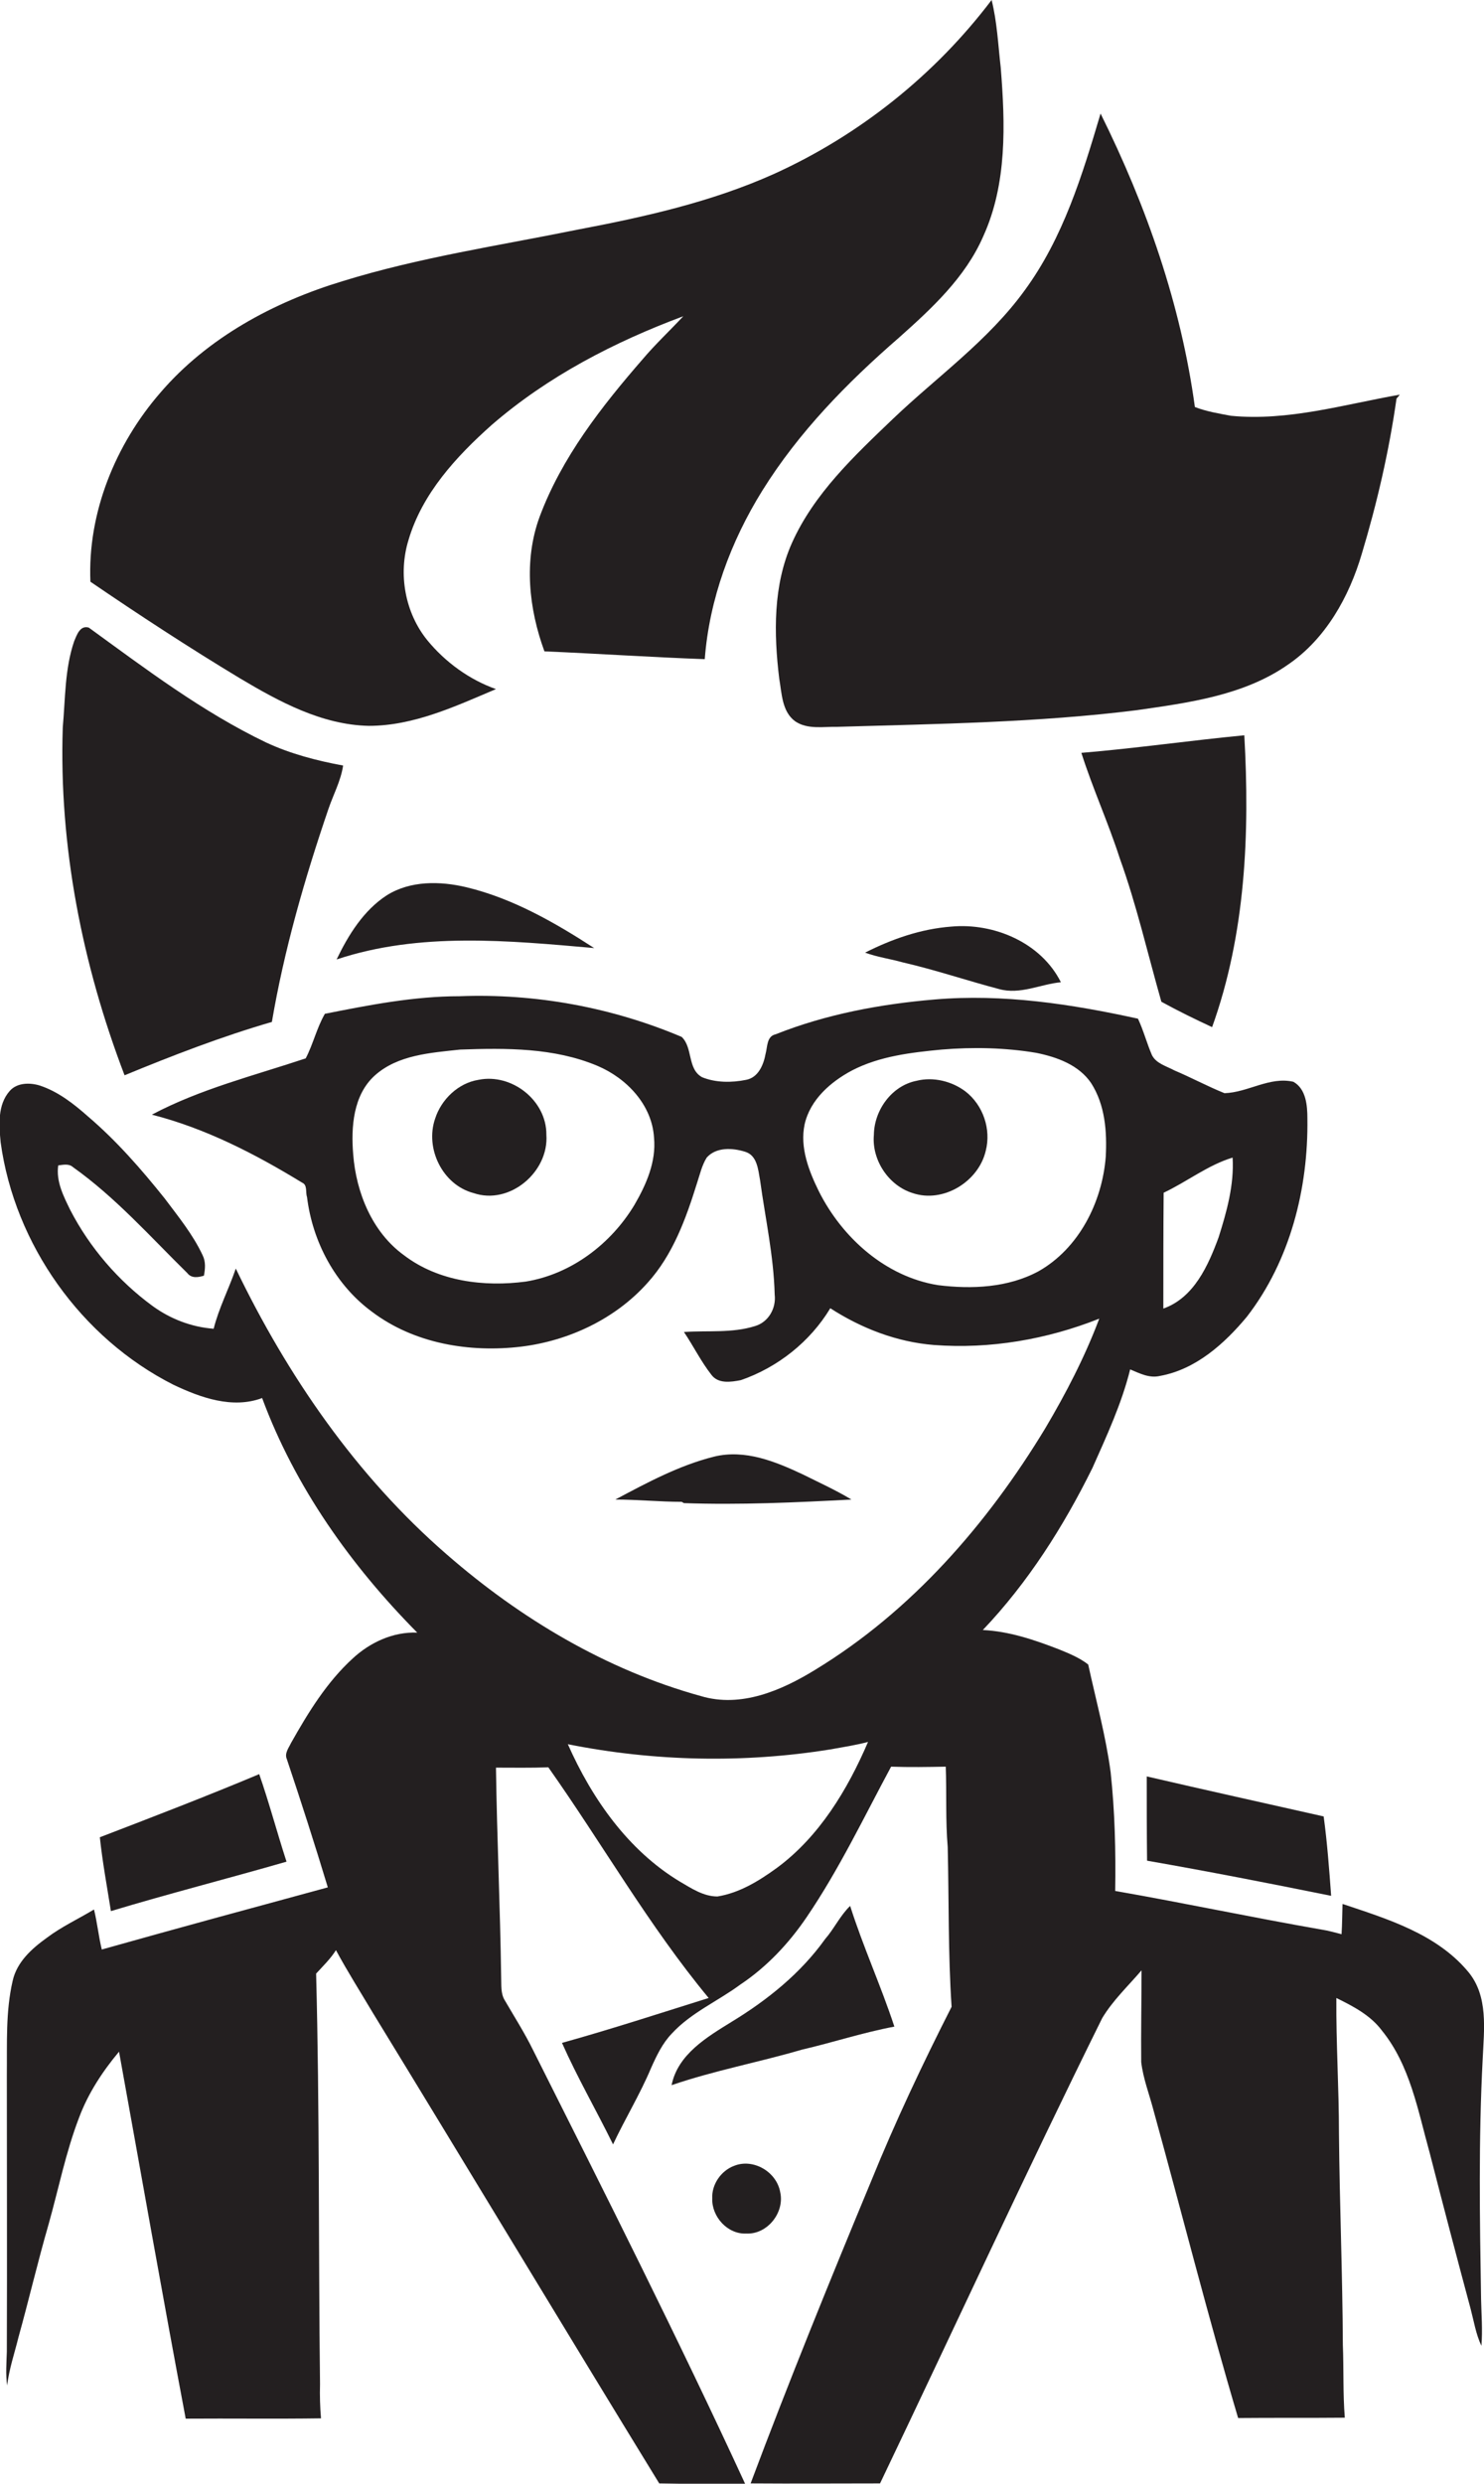<?xml version="1.0" encoding="utf-8"?>
<!-- Generator: Adobe Illustrator 19.2.0, SVG Export Plug-In . SVG Version: 6.00 Build 0)  -->
<svg version="1.1" id="Layer_1" xmlns="http://www.w3.org/2000/svg" xmlns:xlink="http://www.w3.org/1999/xlink" x="0px" y="0px"
	 viewBox="0 0 456.3 763.4" enable-background="new 0 0 456.3 763.4" xml:space="preserve">
<g>
	<path fill="#231F20" d="M73.8,208.5c12.1,7.2,25.2,14.3,39.6,14.6c13.8,0,26.6-6,39.1-11.3c-8.2-2.9-15.6-8.3-21.1-15
		c-6.9-8.5-9-20.4-5.8-30.8c4.2-14.3,14.7-25.7,25.6-35.4c17.2-14.9,37.7-25.5,58.9-33.4c-4.1,4.4-8.5,8.5-12.4,13.1
		c-12.7,14.6-25,30.3-31.8,48.6c-4.9,13.4-3.3,28.2,1.5,41.3c16.4,0.7,32.8,1.8,49.3,2.4c1.4-18.4,8-36.2,17.7-51.8
		c11.2-18,26.1-33.2,42-47c10.1-9,20.4-18.5,25.9-31.1c7.4-16.2,6.8-34.6,5.4-52c-0.8-6.9-1.1-13.9-2.8-20.7
		c-17.4,23-40.7,41.6-67,53.5c-19.2,8.6-39.8,13.2-60.4,17.1c-24.1,4.9-48.5,8.5-72.1,15.8c-21.2,6.4-41.6,17.4-56.1,34.3
		c-13.8,15.9-22.4,36.9-21.5,58.1C42.9,189.1,58.2,199.1,73.8,208.5z"/>
	<path fill="#231F20" d="M274.5,128.8c-11.8,11.3-24.2,22.9-31,38.1c-5.8,13-5.6,27.8-3.9,41.7c0.8,4.5,0.8,10.1,4.9,13.1
		c3.8,2.6,8.7,1.6,13,1.7c30.7-0.9,61.4-1.3,91.9-5.1c16-2.3,33-4.5,46.6-14c11.6-7.9,18.8-20.8,22.7-34
		c4.7-15.6,8.4-31.6,10.7-47.8c0.3-0.3,0.8-0.9,1-1.2c-17.1,3-34.3,8.2-51.9,6.5c-3.7-0.7-7.5-1.3-11.1-2.7
		c-4.3-31.5-14.9-61.8-29-90.2c-5.6,18.9-11.5,38.2-23.3,54.3C303.9,104.7,288.1,115.8,274.5,128.8z"/>
	<path fill="#231F20" d="M83.6,314.1c3.8-22.3,10.1-44.1,17.4-65.5c1.5-4.4,3.8-8.6,4.5-13.3c-8.1-1.5-16.2-3.6-23.7-7.1
		c-19.6-9.4-37-22.6-54.5-35.3c-2.7-0.8-3.7,2.3-4.5,4.2c-2.9,8.5-2.7,17.6-3.5,26.5c-1.2,36.5,6,72.9,19,106.9
		C53.1,324.4,68.1,318.6,83.6,314.1z"/>
	<path fill="#231F20" d="M344.3,263.8c5.2,14.4,8.6,29.4,12.8,44.1c5.1,2.8,10.4,5.4,15.6,7.8c10.3-28.6,11.6-59.6,9.9-89.7
		c-16.7,1.6-33.3,4-50.1,5.4C336,242.4,340.8,252.9,344.3,263.8z"/>
	<path fill="#231F20" d="M118.9,275.2c-7.1,4.6-11.8,12.2-15.4,19.7c25.5-8.5,53-5.8,79.2-3.5c-12.2-7.9-25.1-15.3-39.3-18.7
		C135.4,270.8,126.2,270.6,118.9,275.2z"/>
	<path fill="#231F20" d="M292.5,284.8c-9.3,0.7-18.2,3.8-26.5,8c3.8,1.4,7.7,1.9,11.6,3c10,2.3,19.7,5.6,29.6,8.2
		c6.5,1.8,12.7-1.5,19-2.1C320.1,289.7,305.6,283.6,292.5,284.8z"/>
	<path fill="#231F20" d="M451.4,606c-9.7-11.6-24.8-16.2-38.6-20.8c-0.1,3.1-0.1,6.2-0.3,9.3c-2-0.5-4-1.1-6-1.4
		c-21.3-3.7-42.4-8.2-63.6-11.9c0.2-12.2-0.1-24.4-1.4-36.5c-1.5-11.2-4.5-22.1-6.9-33.1c-2.7-2.1-5.9-3.4-9.1-4.7
		c-7.5-2.9-15.2-5.5-23.3-5.9c13.9-14.6,24.8-31.8,33.7-49.8c4.4-9.9,9-19.8,11.6-30.3c2.9,1.2,5.9,2.8,9.2,2
		c11-2,19.8-9.9,26.7-18.2c13.3-17.2,18.9-39.4,18.6-60.9c0-4-0.4-9.1-4.3-11.3c-7.3-1.7-14,3.3-21.2,3.5c-5.2-2.1-10.2-4.8-15.4-7
		c-2.4-1.3-5.6-2.1-6.9-4.7c-1.6-3.7-2.6-7.6-4.3-11.2c-20.5-4.5-41.5-7.7-62.5-5.9c-16.6,1.4-33.3,4.5-48.9,10.7
		c-2.8,0.6-2.5,3.9-3.1,6c-0.6,3.3-2.2,7.3-6,8c-4.4,0.9-9.3,0.9-13.5-0.8c-4.6-2.5-2.8-9.1-6.3-12.4c-21.5-9.1-45-13.4-68.3-12.5
		c-14,0-27.8,2.7-41.4,5.4c-2.5,4.3-3.6,9.3-5.9,13.7c-15.9,5.3-32.4,9.4-47.3,17.3c16.5,4.2,31.8,12.1,46.2,20.9
		c1.7,0.7,1,3,1.5,4.4c1.7,13.8,8.7,27,20,35.3c13,9.8,30,12.6,45.9,10.7c14.6-1.8,28.9-8.5,38.8-19.6c7.8-8.6,11.8-19.7,15.2-30.6
		c0.9-2.7,1.5-5.5,3-7.9c2.9-3.3,8-3,11.8-1.8c3.7,1.1,4,5.4,4.6,8.7c1.6,11.7,4.2,23.3,4.5,35.2c0.5,4.2-1.9,8.5-6.1,9.7
		c-7,2.2-14.5,1.3-21.8,1.8c2.9,4.3,5.2,9,8.4,13.1c2.1,2.9,6,2.3,9.1,1.7c11.3-3.9,21.3-11.8,27.5-22.1
		c9.6,6.2,20.5,10.4,31.9,11.3c17.2,1.3,34.7-1.7,50.8-8.1c-4.4,11.7-10.2,22.9-16.6,33.7c-17.8,29.4-41.1,56.2-70.7,74.2
		c-10.4,6.4-22.9,11.8-35.2,8.1c-29-8-55.5-23.8-78.1-43.5c-27.8-24.1-49-54.9-64.9-87.9c-2.1,6.2-5.2,12.1-6.8,18.5
		c-6.8-0.5-13.3-3-18.8-7c-10.5-7.7-19.3-17.9-25.3-29.5c-2.1-4.3-4.4-8.8-3.7-13.7c1.5-0.2,3.3-0.6,4.5,0.5
		c13.1,9.3,23.8,21.4,35.2,32.6c1.3,1.7,3.4,1.3,5.1,0.8c0.4-2.1,0.6-4.3-0.4-6.3c-3-6.4-7.5-11.9-11.7-17.5
		c-7.2-9-14.8-17.7-23.6-25.2c-4.3-3.8-9-7.5-14.6-9.4c-3.1-1-7.1-1-9.4,1.6c-3.8,4.3-3.3,10.5-2.8,15.8
		c4.3,31.4,24.8,60.2,53.1,74.5c8.4,4,18.2,7.5,27.3,4.1c10.1,27.3,27.3,51.5,47.7,72.1c-7.4-0.3-14.5,3-19.8,7.9
		c-8,7.3-13.7,16.6-19,26c-0.7,1.5-2.1,3.2-1.3,5c4.4,13.1,8.6,26.2,12.6,39.4c-23.2,6.3-46.4,12.6-69.5,19.1
		c-1-4.1-1.4-8.3-2.4-12.3c-4.8,2.9-10,5.3-14.5,8.7c-4.6,3.3-9.2,7.4-10.5,13.2c-2.2,9.5-1.7,19.2-1.8,28.9c0,28.4,0.1,56.7,0,85.1
		c-0.1,3.5-0.4,6.9,0.1,10.4c0.6-5.1,2.3-10,3.5-14.9c3.2-11.5,5.9-23.1,9.2-34.5c3.1-11,5.3-22.2,9.4-32.9
		c2.8-7.5,7.2-14.2,12.3-20.3c6.8,37.6,13.4,75.2,20.5,112.8c13.8-0.1,27.7,0.1,41.6-0.1c-0.3-3.5-0.4-7-0.3-10.5
		c-0.5-42.1-0.1-84.1-1.2-126.2c2.1-2.3,4.4-4.5,6.1-7.2c3.5,6.5,7.5,12.8,11.3,19.2c29.5,48.2,58.6,96.6,88.1,144.7
		c8.8,0.2,17.6,0.1,26.4,0.1c-20.7-44.9-43-89.1-65.2-133.3c-2.6-5.3-5.8-10.3-8.7-15.3c-1.3-2.1-1-4.7-1.1-7
		c-0.3-21.5-1.3-43-1.6-64.5c5.3,0,10.7,0.1,16.1-0.1c16.6,23.5,30.9,48.7,49.3,70.9c-15,4.7-30,9.6-45.1,13.8
		c4.7,10.6,10.6,20.8,15.7,31.2c3.7-7.9,8.3-15.4,11.7-23.5c1.7-3.8,3.5-7.6,6.4-10.6c5.9-6.4,14.1-9.9,21-15
		c8.1-5.4,14.9-12.6,20.4-20.7c10-14.7,17.6-30.7,26-46.3c5.6,0.2,11.2,0.1,16.8,0c0.3,8.2-0.1,16.5,0.6,24.7
		c0.4,16.4,0.1,32.8,1.2,49.1c-8.9,17.5-17.3,35.3-24.7,53.5c-12.8,30.8-25.4,61.8-37.1,93c13.3,0.1,26.5,0,39.8,0
		c22.8-47.7,44.9-95.7,68.3-143c3.3-5.5,8-9.9,12.1-14.7c0,9.4-0.2,18.8-0.1,28.2c0.6,5.1,2.5,9.9,3.8,14.9
		c8.7,31.5,16.7,63.2,26,94.5c10.9-0.1,21.8,0,32.8-0.1c-0.6-7.4-0.3-14.9-0.6-22.4c-0.1-21.7-1-43.3-1.2-65
		c0-13.9-0.9-27.7-0.8-41.6c5.1,2.5,10.5,5.3,14,10c8.7,10.7,11.1,24.7,14.7,37.6c4.1,16,8.3,32,12.6,48c1,3.8,1.6,7.7,3.3,11.3
		c0.4-4.8,0-9.6-0.1-14.3c-0.4-24.6-0.8-49.3,0.5-73.9C456.3,623.8,457.7,613.5,451.4,606z M357.8,366.6c7.2-3.4,13.6-8.5,21.2-10.8
		c0.5,8.4-1.8,16.6-4.3,24.5c-3.2,8.7-7.6,18.6-17,21.9C357.7,390.4,357.7,378.5,357.8,366.6z M195.1,370.3
		c-7.2,12-19.4,21.3-33.4,23.6c-12.8,1.7-26.9,0-37.5-8.1c-9.8-7.1-14.7-19.3-15.6-31c-0.7-8.4,0-18.2,6.6-24.2
		c7.1-6.4,17.2-7,26.3-8c14.1-0.5,28.9-0.6,42.2,5c9,3.8,16.8,12,17.4,22.1C201.8,357.1,198.7,364.1,195.1,370.3z M319.4,390.7
		c-9.4,5.1-20.6,5.6-31,4.3c-16.1-2.6-29.4-14.5-36.6-28.8c-3.1-6.3-5.9-13.5-4.4-20.6c1.7-7.6,8-13.1,14.6-16.6
		c8.5-4.4,18.2-5.5,27.5-6.4c9.7-0.8,19.5-0.6,29.1,1c6.4,1.3,13.1,3.7,16.9,9.3c4.3,6.7,4.9,14.9,4.5,22.6
		C338.9,369.6,331.7,383.7,319.4,390.7z M238.9,574.1c-5.5,4-11.5,7.7-18.3,8.8c-4.3,0-8-2.5-11.6-4.6c-15.9-9.6-27-25.5-34.4-42.2
		c26.5,5.3,54,5.9,80.7,1.6c3.9-0.7,7.8-1.3,11.6-2.3C260.6,550.1,251.9,564.5,238.9,574.1z"/>
	<path fill="#231F20" d="M147.1,331.9c-6.2,1-11.4,6-13.3,11.9c-3.2,9.2,2.3,20.4,11.8,22.9c11.1,3.8,23.2-6.5,22.4-17.9
		C168.1,338.2,157.3,329.8,147.1,331.9z"/>
	<path fill="#231F20" d="M296.9,335.5c-4.2-3.2-10-4.6-15.1-3.3c-7.6,1.5-13,9-13.1,16.6c-0.7,7.7,4.5,15.6,11.9,17.9
		c9.4,3.2,20.3-3.5,22.5-13C304.8,347.1,302.3,339.7,296.9,335.5z"/>
	<path fill="#231F20" d="M261.8,460.9c-4.8-2.9-9.9-5.2-14.9-7.7c-8.5-4-17.8-7.8-27.3-5.5c-10.8,2.7-20.6,8-30.4,13.2
		c6.8,0,13.6,0.7,20.4,0.7l0.7,0.4C227.5,462.6,244.6,461.8,261.8,460.9z"/>
	<path fill="#231F20" d="M88.1,572.2c-2.9-8.9-5.3-18-8.4-26.9c-16.2,6.8-32.6,13.1-49,19.4c0.8,7.6,2.2,15.1,3.4,22.7
		C52,582,70.1,577.4,88.1,572.2z"/>
	<path fill="#231F20" d="M352.7,571.9c18.9,3.3,37.8,7,56.6,10.8c-0.6-8.2-1.2-16.3-2.3-24.4c-18.2-4.1-36.3-8.1-54.4-12.3
		C352.6,554.6,352.6,563.2,352.7,571.9z"/>
	<path fill="#231F20" d="M275,622.9c-4.1-12.5-9.6-24.5-13.6-37.1c-3.1,3-4.9,7-7.7,10.2c-7.5,10.5-17.7,18.7-28.7,25.4
		c-7.6,4.7-16.6,10-18.5,19.5c13.1-4.5,26.7-7,40-10.9C256,627.8,265.4,624.7,275,622.9z"/>
	<path fill="#231F20" d="M229.5,686.5c6.5,0.3,11.8-6.5,10.4-12.7c-1.1-6.3-8.3-10.5-14.2-8.1c-4,1.5-6.9,5.7-6.7,10
		C218.8,681.3,223.7,686.8,229.5,686.5z"/>
</g>
</svg>
